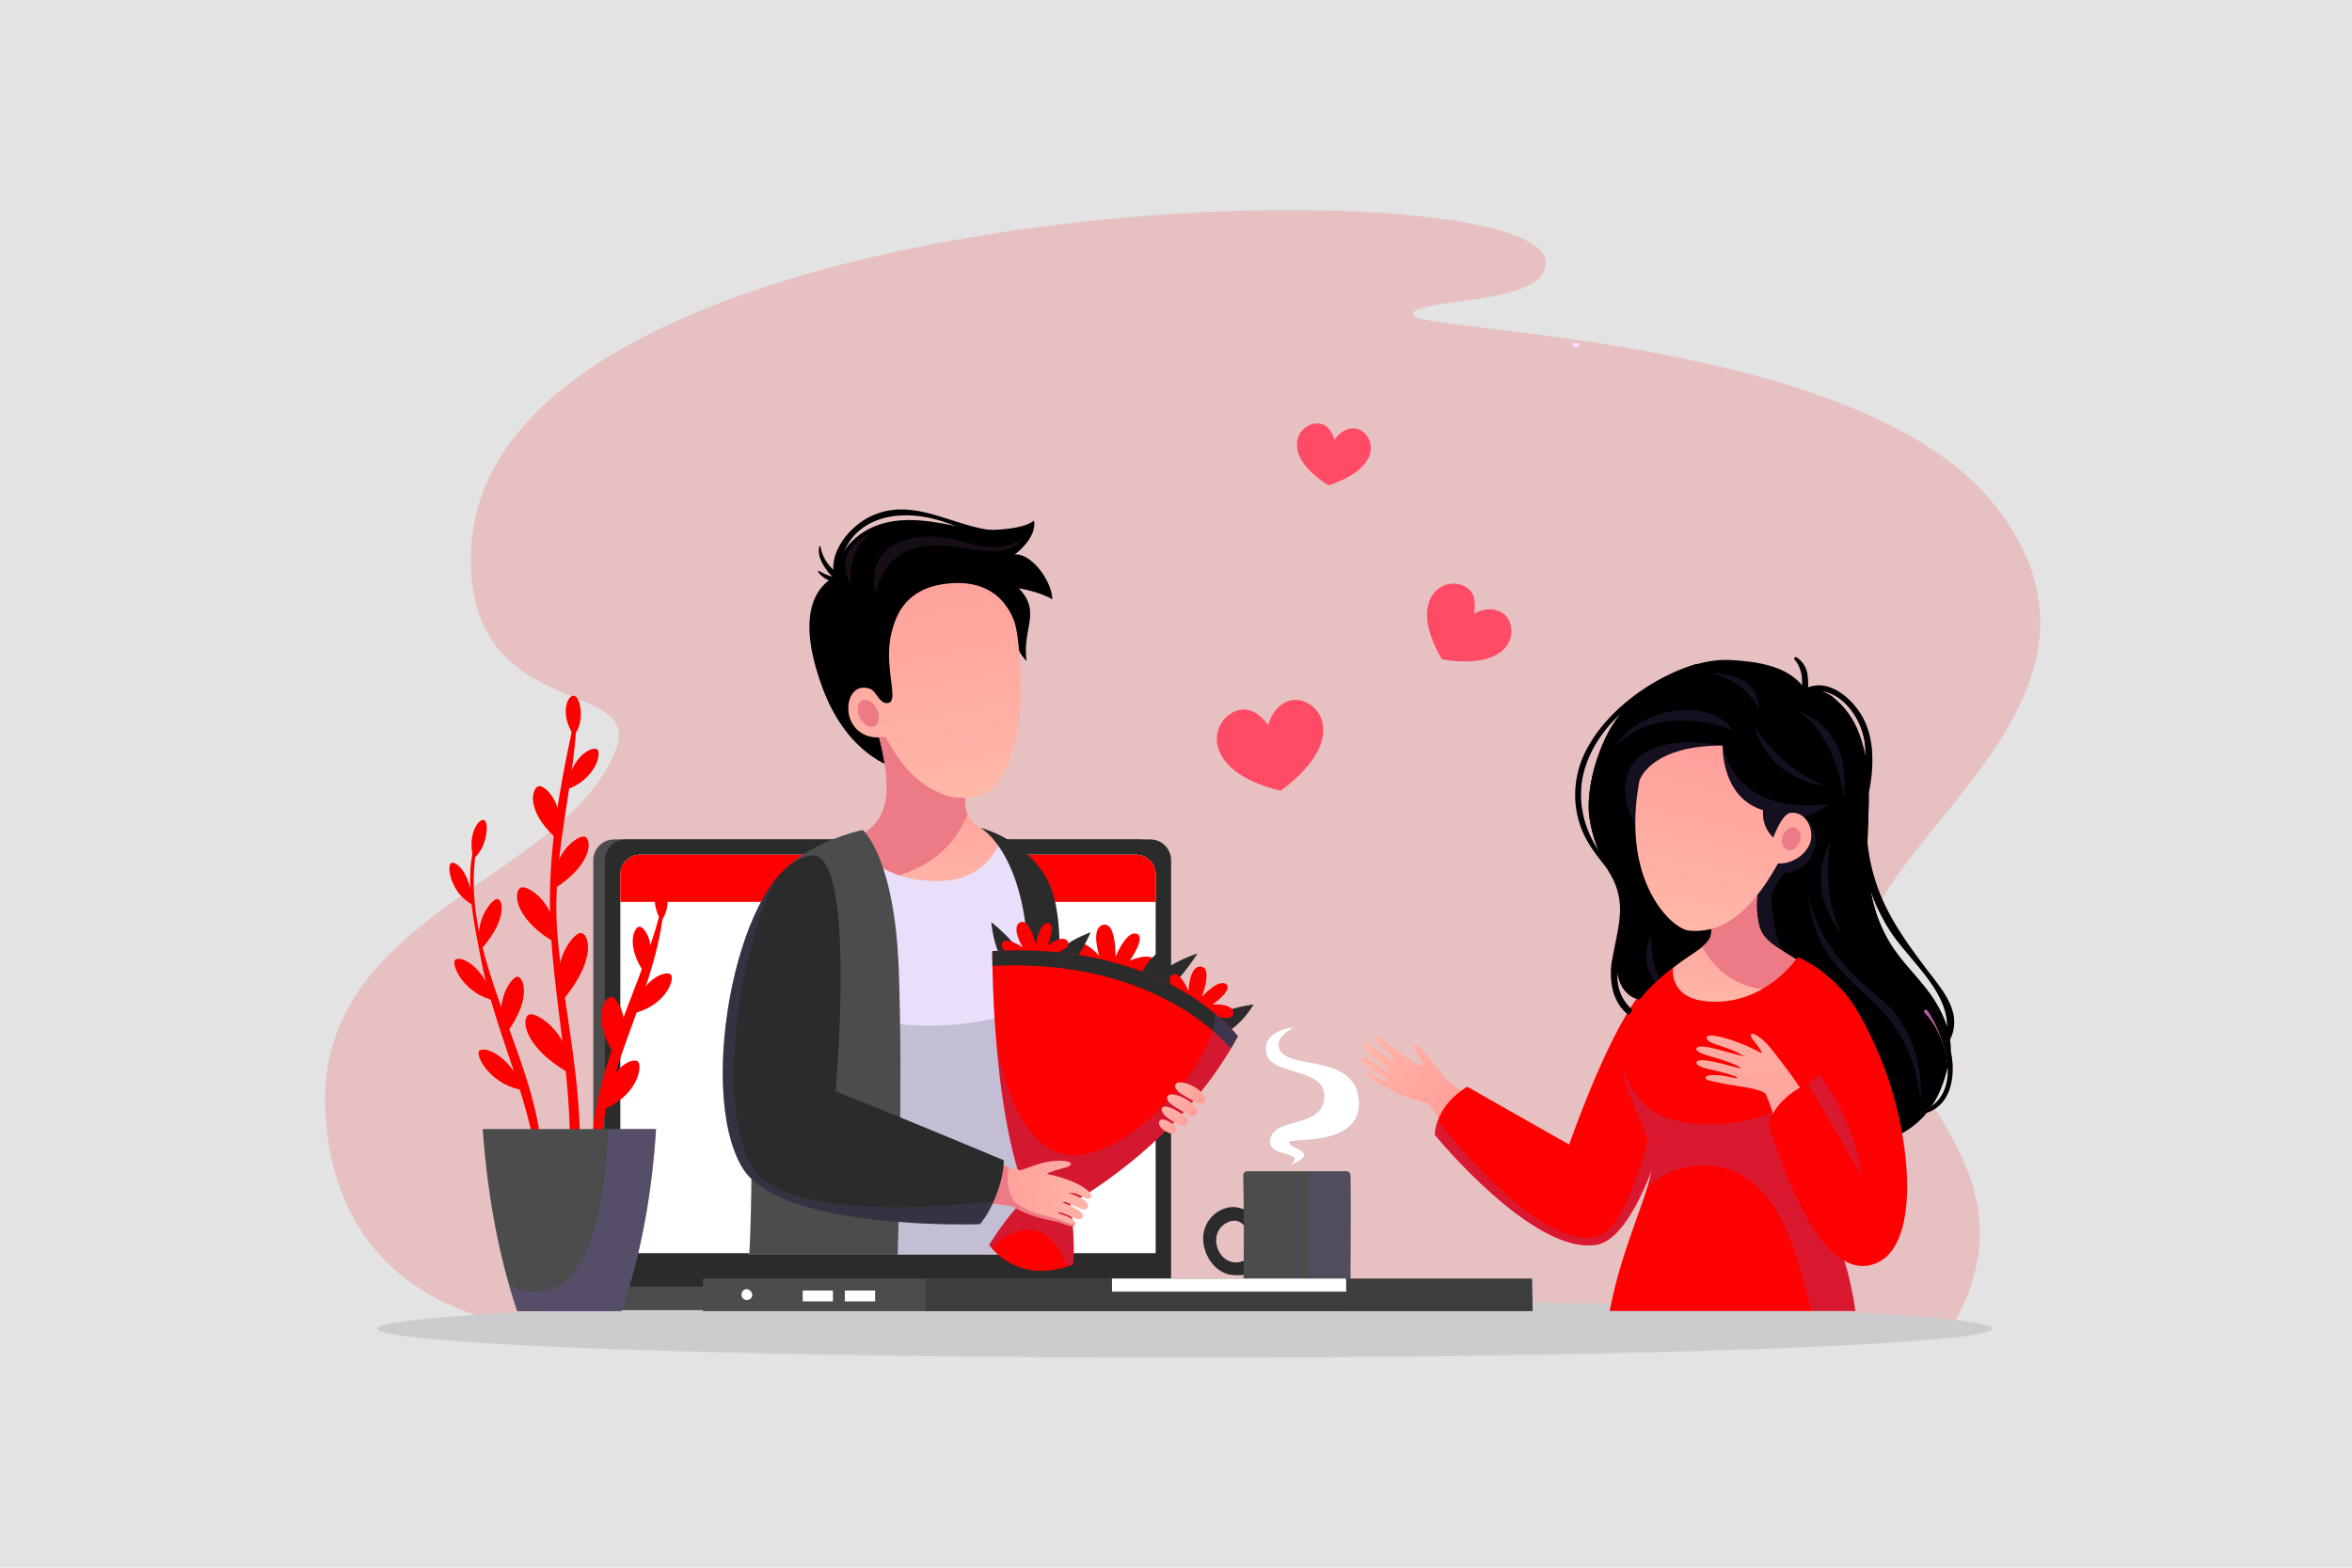 <?xml version="1.0" encoding="UTF-8"?>
<svg xmlns="http://www.w3.org/2000/svg" xmlns:xlink="http://www.w3.org/1999/xlink" viewBox="0 0 759 506">
  <defs>
    <style>.cls-1{isolation:isolate;}.cls-2{fill:#e3e3e3;}.cls-10,.cls-3{fill:red;}.cls-3{opacity:0.15;}.cls-4{fill:#ccccce;}.cls-5{fill:#fff;}.cls-6{fill:#2b2b2b;}.cls-7{fill:#4c4c4c;}.cls-17,.cls-27,.cls-8{fill:#6c51a0;}.cls-11,.cls-20,.cls-8{opacity:0.2;}.cls-11,.cls-17,.cls-20,.cls-21,.cls-27,.cls-30,.cls-8{mix-blend-mode:multiply;}.cls-9{fill:#3d3d3d;}.cls-12{fill:#eadffa;}.cls-13{fill:#c4bed4;}.cls-14{fill:url(#Áåçûìÿííûé_ãðàäèåíò_50);}.cls-15{fill:#ec7b86;}.cls-16{fill:url(#Áåçûìÿííûé_ãðàäèåíò_50-2);}.cls-17,.cls-21,.cls-30{opacity:0.3;}.cls-18{fill:url(#Áåçûìÿííûé_ãðàäèåíò_50-3);}.cls-19{fill:url(#Áåçûìÿííûé_ãðàäèåíò_50-4);}.cls-20{fill:#70416f;}.cls-21{fill:#50457d;}.cls-22{fill:url(#Áåçûìÿííûé_ãðàäèåíò_50-5);}.cls-23{fill:url(#Áåçûìÿííûé_ãðàäèåíò_50-6);}.cls-24{fill:url(#Áåçûìÿííûé_ãðàäèåíò_50-7);}.cls-25{fill:url(#Áåçûìÿííûé_ãðàäèåíò_50-8);}.cls-26{fill:#7279c3;}.cls-27{opacity:0.35;}.cls-28{fill:url(#Áåçûìÿííûé_ãðàäèåíò_50-9);}.cls-29{fill:url(#Áåçûìÿííûé_ãðàäèåíò_50-10);}.cls-30{fill:#84529e;}.cls-31{fill:#b55ba6;}.cls-32{fill:url(#Áåçûìÿííûé_ãðàäèåíò_50-11);}.cls-33{fill:url(#Áåçûìÿííûé_ãðàäèåíò_50-12);}.cls-34{fill:url(#Áåçûìÿííûé_ãðàäèåíò_50-13);}.cls-35{fill:#ff4b65;}.cls-36{fill:#ffdcff;}</style>
    <linearGradient id="Áåçûìÿííûé_ãðàäèåíò_50" x1="-8052.458" y1="1057.204" x2="-8058.525" y2="1004.118" gradientTransform="matrix(-0.985, 0.174, 0.174, 0.985, -7812.704, 652.607)" gradientUnits="userSpaceOnUse">
      <stop offset="0" stop-color="#ffb8a8"></stop>
      <stop offset="1" stop-color="#ff9696"></stop>
    </linearGradient>
    <linearGradient id="Áåçûìÿííûé_ãðàäèåíò_50-2" x1="-7880.817" y1="1658.581" x2="-7897.011" y2="1552.042" gradientTransform="matrix(-0.947, 0.323, 0.323, 0.947, -7685.548, 1234.244)" xlink:href="#Áåçûìÿííûé_ãðàäèåíò_50"></linearGradient>
    <linearGradient id="Áåçûìÿííûé_ãðàäèåíò_50-3" x1="-4680.34" y1="-4052.668" x2="-4680.34" y2="-4006.293" gradientTransform="matrix(-0.127, -0.992, -0.992, 0.127, -4258.376, -3746.922)" xlink:href="#Áåçûìÿííûé_ãðàäèåíò_50"></linearGradient>
    <linearGradient id="Áåçûìÿííûé_ãðàäèåíò_50-4" x1="-4676.139" y1="-4058.674" x2="-4676.139" y2="-4007.861" gradientTransform="matrix(-0.127, -0.992, -0.992, 0.127, -4258.376, -3746.922)" xlink:href="#Áåçûìÿííûé_ãðàäèåíò_50"></linearGradient>
    <linearGradient id="Áåçûìÿííûé_ãðàäèåíò_50-5" x1="217.322" y1="-1027.612" x2="232.001" y2="-1022.976" gradientTransform="matrix(0.948, 0.319, -0.319, 0.948, -155.022, 1253.193)" xlink:href="#Áåçûìÿííûé_ãðàäèåíò_50"></linearGradient>
    <linearGradient id="Áåçûìÿííûé_ãðàäèåíò_50-6" x1="254.391" y1="-869.042" x2="269.01" y2="-864.425" gradientTransform="translate(-117.579 1117.179) rotate(16.559)" xlink:href="#Áåçûìÿííûé_ãðàäèåíò_50"></linearGradient>
    <linearGradient id="Áåçûìÿííûé_ãðàäèåíò_50-7" x1="1158.443" y1="-837.546" x2="1173.057" y2="-832.931" gradientTransform="matrix(0.788, 0.205, -0.29, 0.839, -782.767, 825.493)" xlink:href="#Áåçûìÿííûé_ãðàäèåíò_50"></linearGradient>
    <linearGradient id="Áåçûìÿííûé_ãðàäèåíò_50-8" x1="255.665" y1="-873.379" x2="270.356" y2="-868.74" gradientTransform="translate(-117.579 1117.179) rotate(16.559)" xlink:href="#Áåçûìÿííûé_ãðàäèåíò_50"></linearGradient>
    <linearGradient id="Áåçûìÿííûé_ãðàäèåíò_50-9" x1="294.924" y1="-839.966" x2="339.83" y2="-822.051" gradientTransform="translate(-75.375 1061.04) rotate(15.997)" xlink:href="#Áåçûìÿííûé_ãðàäèåíò_50"></linearGradient>
    <linearGradient id="Áåçûìÿííûé_ãðàäèåíò_50-10" x1="294.774" y1="-839.59" x2="339.68" y2="-821.675" gradientTransform="translate(-75.375 1061.04) rotate(15.997)" xlink:href="#Áåçûìÿííûé_ãðàäèåíò_50"></linearGradient>
    <linearGradient id="Áåçûìÿííûé_ãðàäèåíò_50-11" x1="564.435" y1="148.5" x2="564.435" y2="101.792" gradientTransform="translate(2.354 155.944) rotate(2.327)" xlink:href="#Áåçûìÿííûé_ãðàäèåíò_50"></linearGradient>
    <linearGradient id="Áåçûìÿííûé_ãðàäèåíò_50-12" x1="482.226" y1="-646.129" x2="482.226" y2="-726.665" gradientTransform="matrix(0.977, 0.214, -0.214, 0.977, -61.687, 829.911)" xlink:href="#Áåçûìÿííûé_ãðàäèåíò_50"></linearGradient>
    <linearGradient id="Áåçûìÿííûé_ãðàäèåíò_50-13" x1="567.619" y1="269.347" x2="567.619" y2="370.364" gradientTransform="translate(2.323 25.496) rotate(0.39)" xlink:href="#Áåçûìÿííûé_ãðàäèåíò_50"></linearGradient>
  </defs>
  <g class="cls-1">
    <g id="Layer_1" data-name="Layer 1">
      <rect class="cls-2" width="759" height="506.88"></rect>
      <path class="cls-3" d="M170.728,427.925s-61.566-2.9-65.691-67.992,77.02-75.322,93.744-118.107c9.157-23.427-49.092-8.182-46.754-64.287C156.941,59.6,495.356,51.991,498.752,84.164c1.591,15.063-42.825,11.556-42.825,17.4s144.859,6.246,188.184,61.949c49.091,63.118-44.177,108.479-42.8,145.987s59.166,65.836,28.785,118.425Z"></path>
      <ellipse class="cls-4" cx="382.289" cy="428.841" rx="260.597" ry="9.351"></ellipse>
      <path class="cls-5" d="M416.5,375.975c5.267-4.58-7.431-2.23-6.642-8.015,1.031-7.558,16.833-3.55,17.52-13.627s-17.634-6.87-18.779-14.657c-1.1-7.48,8.931-8.015,8.931-8.015s-6.987,3.137-4.351,7.557c3.55,5.954,24.39,1.031,25.306,16.146s-22.29,11.671-22.443,13.283C415.812,371.051,426.69,371.624,416.5,375.975Z"></path>
      <path class="cls-6" d="M404.124,396.037c3.233-3.909-3.835-6.751-6.75-6.435a10.162,10.162,0,0,0-9.039,8.955c-.55,5.334,2.793,11.433,8.185,12.771a14.064,14.064,0,0,0,9.978-1.67c2.527-1.387.865-5.207-2.606-3.892-1.6.607-2.973,1.7-5.074,1.7-4.044-.009-6.747-4.147-6.305-8.014a6.31,6.31,0,0,1,5.324-5.414,3.866,3.866,0,0,1,2.726.707c.919.645,2.435,2.656,3.561,1.295Z"></path>
      <path class="cls-7" d="M432.942,423.194H404.048a2.9,2.9,0,0,1-2.885-2.911c.275-14.126.3-27.81.031-40.946a1.3,1.3,0,0,1,1.317-1.3h31.973A1.3,1.3,0,0,1,435.8,379.3c.2,12.021-.05,26.142.019,41.017A2.891,2.891,0,0,1,432.942,423.194Z"></path>
      <path class="cls-8" d="M435.8,379.3a1.3,1.3,0,0,0-1.318-1.262h-13.13a1.3,1.3,0,0,1,1.318,1.262c.2,12.021-.051,26.142.019,41.017a2.891,2.891,0,0,1-2.879,2.879h13.13a2.891,2.891,0,0,0,2.879-2.879C435.752,405.44,436,391.319,435.8,379.3Z"></path>
      <path class="cls-7" d="M191.465,422.878h182.72V277.658a6.719,6.719,0,0,0-6.718-6.719H198.184a6.719,6.719,0,0,0-6.719,6.719Z"></path>
      <path class="cls-6" d="M195.2,415.27h182.72V277.658a6.719,6.719,0,0,0-6.718-6.719H201.914a6.719,6.719,0,0,0-6.719,6.719Z"></path>
      <polygon class="cls-7" points="226.852 423.194 426.341 423.194 426.536 412.682 226.852 412.682 226.852 423.194"></polygon>
      <polygon class="cls-9" points="298.838 423.194 494.598 423.194 494.423 412.682 298.663 412.682 298.838 423.194"></polygon>
      <rect class="cls-5" x="259.053" y="416.541" width="9.746" height="3.504"></rect>
      <rect class="cls-5" x="272.651" y="416.541" width="9.745" height="3.504"></rect>
      <path class="cls-5" d="M242.735,418.293a1.755,1.755,0,1,1-1.7-2.19A1.992,1.992,0,0,1,242.735,418.293Z"></path>
      <polygon class="cls-5" points="358.882 416.91 434.447 416.91 434.379 412.682 358.814 412.682 358.882 416.91"></polygon>
      <path class="cls-5" d="M200.178,404.476H372.933V282.143a6.309,6.309,0,0,0-6.353-6.266H206.53a6.309,6.309,0,0,0-6.352,6.266Z"></path>
      <path class="cls-10" d="M200.178,291.082H372.933v-8.939a6.309,6.309,0,0,0-6.353-6.266H206.53a6.309,6.309,0,0,0-6.352,6.266Z"></path>
      <path d="M270.526,187.827c.144-19.126,16.5-24.909,33.291-19.634,7.9,2.483,15.816,6.632,24.308,4.32,1.046-.284.6-1.791-.441-1.6-15.987,2.932-30.569-11.842-46.6-4.3-7.366,3.465-14.82,12.769-11.285,21.315a.373.373,0,0,0,.73-.1Z"></path>
      <path d="M264.4,176.394c-.63,2.51.637,5.209,2.1,7.192a12.774,12.774,0,0,0,3.528,3.64.834.834,0,0,0,1.006-1.3c-.86-.984-1.962-1.775-2.836-2.768a12.524,12.524,0,0,1-3.427-6.76c-.026-.2-.33-.173-.374,0Z"></path>
      <path d="M328.736,189.871s6.743,1.028,10.874,3.586c-.24-6.43-7.2-15.126-12.163-14.462,0,0,7.377-5.39,6.207-11-2.454,2.4-11.616,3.486-18.171,2.905-7.723-.684-20.129-5.235-31.191-1.759-8.362,2.629-14.222,9.236-14.178,16.392l.051.078c-10.348,5.272-11.509,18.249-4.661,36.587,8.13,21.772,22.952,25.5,22.952,25.5l12.61-34.223s24.018-13.519,23.834-17.124c1.013,6.058,1.865,12.176,6.366,17.035C329.753,202.943,336.212,197.531,328.736,189.871Z"></path>
      <path class="cls-11" d="M328.736,189.871s6.333.98,10.483,3.376c-5.777-11.039-27.609-16.682-44.063-5.819-4.964,3.277-4.992,6.743-5.282,8.928-1.907.178-3.305,1.022-4.943,2.894-2.236,2.556-6.31,11.342-16.015,9.665-4.641-.8-6.72-3.523-7.64-6.143.069,5.51,1.457,12,4.228,19.421,8.13,21.772,22.952,25.5,22.952,25.5l6.332-17.185-2.858-31.015,16.5,9.649s16.485-12.594,16.475-12.8c1.013,6.058,1.865,12.176,6.366,17.035C329.753,202.943,336.212,197.531,328.736,189.871Z"></path>
      <path class="cls-12" d="M339.943,404.691H241.794c4.186-39.593-8.672-103.519,13.37-123.648,11.179-10.208,43.207-15.63,51.274-15.751,9.083-.136,16.9,6.737,22.885,10.958,7.306,5.152,13.491,15.484,12.146,33.548C340.281,325.761,335.37,363.951,339.943,404.691Z"></path>
      <path class="cls-13" d="M340.5,320.992c-10.571,6.218-24.749,10.053-40.387,10.053-26.214,0-48.408-10.71-56.149-25.524-5.14,28.42.9,70.515-2.165,99.464h98.149C336.227,371.884,338.773,340.173,340.5,320.992Z"></path>
      <path class="cls-14" d="M283.174,236.152s3.517,11.467,2.876,20.129c-.639,8.627-5.991,12.43-10.106,14.319,0,0,4.994,13.8,26.72,13.8,16.934,0,20.611-14.232,20.611-14.232-3.965-1.384-10.629-3.6-11.631-9.266-1.12-6.329,2.911-8.3,2.911-8.3l-19.24-19Z"></path>
      <path class="cls-15" d="M290.127,282.494c15.09-4.529,20.472-15.359,22.076-19.834a7.638,7.638,0,0,1-.559-1.76c-.973-5.5,1.936-7.7,2.718-8.19l.05-.254-4.931-4.87L289.1,234.905l-5.926,1.247s3.518,11.467,2.876,20.129c-.639,8.627-5.991,12.43-10.105,14.318C275.945,270.6,278.923,278.717,290.127,282.494Z"></path>
      <path class="cls-16" d="M281,222.406c1.962,1.1,3.067,5.194,5.81,4.436,3.383-.936-1.947-12.314,1.044-23.221,1.188-4.332,3.9-13.269,16.685-15.1,10.443-1.5,18.714,1.932,22.621,11.616,1.332,3.3,2.291,13.054,2.249,25.63-.044,12.957-5.293,27.35-11.087,30.032a17.987,17.987,0,0,1-12.518,1.089c-6.605-2.121-13.6-6.783-20.1-19.132-7.078,1.405-11.28-3.182-11.862-7.791C273.235,225.205,275.815,220.468,281,222.406Z"></path>
      <path class="cls-15" d="M282.977,228.93c1.1,2.288.753,4.739-.776,5.474s-3.659-.525-4.759-2.814-.753-4.739.776-5.474S281.877,226.641,282.977,228.93Z"></path>
      <path class="cls-7" d="M278.382,267.863s10.28,8.547,11.655,44.97-.343,92.152-.343,92.152h-47.9s1.15-19.305.552-48.06-.98-58.368,9.749-74.444C258.972,272.176,278.382,267.863,278.382,267.863Z"></path>
      <path class="cls-6" d="M316.358,267.171s17.354,9.239,15.353,53.331-1.068,85.627-1.068,85.627l9.3-1.438s-.791-20.608.338-54.795,4.9-57.243-4.508-69.452A37.043,37.043,0,0,0,316.358,267.171Z"></path>
      <path d="M263.991,184.573a8.064,8.064,0,0,0,6.643,3.323.788.788,0,0,0,0-1.575c-2.435.015-4.257-.92-6.37-2.021-.159-.083-.4.1-.273.273Z"></path>
      <path class="cls-10" d="M352.127,310.989s-7.1-2.973-5.129-5.91,7.723,3.418,7.723,3.418-2.941-9.054,1.3-10,3.964,10.365,3.964,10.365,3.375-8.453,6.728-7.505-2.115,8.7-2.115,8.7,7.255-3.217,8.22.441-7.155,4.038-7.155,4.038Z"></path>
      <path class="cls-6" d="M367.856,315.523s1.128-5.46,9.731-11.094a47.58,47.58,0,0,1-5.928,15.656Z"></path>
      <path class="cls-6" d="M370.93,317.377s3.605-5.492,15.507-9.639a66.543,66.543,0,0,1-13.3,15.2Z"></path>
      <path class="cls-6" d="M325.92,313.257s-4.832-3.957-6.023-15.591a53.2,53.2,0,0,1,12.482,14.08Z"></path>
      <path class="cls-6" d="M338.712,310.424s2.571-5.589,13.231-9.473A52.275,52.275,0,0,1,341.674,316.3Z"></path>
      <path class="cls-6" d="M392.912,334.366s5.875-.89,11.655-10.146a46.21,46.21,0,0,0-16.745,5.568Z"></path>
      <path class="cls-10" d="M328.479,308.254s-6.12-.99-5.116-3.669,6.69,1.221,6.69,1.221-3.981-6.553-.828-8.1,5.026,7.388,5.026,7.388,1.084-7.277,3.889-7.168-.05,7.233-.05,7.233,5.1-3.9,6.529-1.211-6.559,4.388-6.559,4.388Z"></path>
      <path class="cls-10" d="M380.645,321.162s-5.011-4.639-2.5-6.47,5.395,5.2,5.395,5.2.26-8.408,4.069-7.9.2,9.807.2,9.807,5.326-5.976,7.828-4.164-4.353,6.568-4.353,6.568,6.986-.448,6.7,2.881-8.616,0-8.616,0Z"></path>
      <path class="cls-10" d="M320.218,306.985s-.268,52.028,11.238,79.078a93.3,93.3,0,0,0-12.234,15.747s8.762,13.337,26.957,6.37c0,0,1.1-4.637-.754-19.658,0,0,34.908-18.633,54.027-54.037C399.452,334.485,376.624,303.653,320.218,306.985Z"></path>
      <path class="cls-6" d="M397.155,338.423c.774-1.3,1.566-2.585,2.3-3.938,0,0-22.828-30.832-79.234-27.5,0,0-.008,1.751.047,4.754C370.126,309.369,393.178,333.7,397.155,338.423Z"></path>
      <path class="cls-17" d="M345.425,388.522s34.908-18.633,54.027-54.037a49.224,49.224,0,0,0-7.382-7.34c.975,14.783-29.467,49.383-48.579,45.412-14.981-3.113-20.383-26.844-22.079-37.568,1.327,16.65,4.126,37.161,10.044,51.074a93.3,93.3,0,0,0-12.234,15.747,12.808,12.808,0,0,0,.931,1.187s4.957-6.29,12.162-6.006c6.429.253,9.977,6.586,12.156,11.747.568-.184,1.12-.332,1.708-.558C346.179,408.18,347.279,403.543,345.425,388.522Z"></path>
      <path class="cls-18" d="M332.572,378.17c13.218,1.266,20.474,6.5,19.5,8.129-1.258,2.1-3.115-1.617-7.308-1.258,4.59,1.436,7.229,3.369,6.11,4.793-.659.839-1.361.744-3.774-.42-2.5-1.206-3.746-1.749-4.014-1.357-.131.287.855.291,3.013,1.454,2.029,1.093,4.091,2.236,3.093,3.65-.654.926-2.406.049-4.49-.9-2.185-1-3.208-1.111-3.31-.869s1.737.62,3.312,1.381c1.857.9,2.831,2,2.093,2.75-.857.868-3.471-.813-6.674-1.445,0,0-7.66-1.285-12.637-4.373-7.6-2.8-33.082.755-32.833-9.57.143-5.913,5.642-9.047,11.009-9.271C314.85,370.478,319.934,376.96,332.572,378.17Z"></path>
      <path class="cls-19" d="M327.824,378.084c1.027.119,5.263-1.945,9.1-2.851s8.165-.734,8.621.264c.751,1.642-7.107,1.867-8.417,4.111S327.824,378.084,327.824,378.084Z"></path>
      <path class="cls-15" d="M325.476,376.742c-1.244-.361-2.406-.761-3.516-1.182-1.979,3.1-5.77,9.046-8,12.623,5.479.319,10.716.488,13.517,1.518,4.977,3.088,12.637,4.373,12.637,4.373,3.2.632,5.817,2.313,6.674,1.445.08-.081.066-.18.106-.269-.74.191-2.521-.646-5.2-1.642-3.055-1.138-7.847-1.5-12.88-4.613s-3.354-12.221-3.354-12.221Z"></path>
      <path class="cls-6" d="M261.749,276.14c-22.983,2.938-37.523,75.353-22.187,100.754,12.4,20.539,76.681,18.212,76.681,18.212,4.177-4.95,7.751-14.453,7.668-20.608,0,0-33.213-13.962-54.258-22.263C269.653,352.235,276.608,274.241,261.749,276.14Z"></path>
      <path class="cls-20" d="M282.7,191.9s1.118-11.183,11.342-14.537,18.532.8,26.679.639c7.731-.152,9.425-4.473,9.425-4.473s-2.715,2.875-9.106,3.035c-8.966.224-17.093-6.23-29.873-1.917S282.7,191.9,282.7,191.9Z"></path>
      <path class="cls-20" d="M274.867,189.345a17.246,17.246,0,0,1,6.55-17.413S267.518,176.725,274.867,189.345Z"></path>
      <path class="cls-21" d="M242.6,376.415c-11.345-18.79-4.574-69.991,8.1-93.079-16.061,19.426-23.82,72.552-11.137,93.558,12.4,20.539,76.681,18.212,76.681,18.212a31.441,31.441,0,0,0,4.326-7.175C315,388.087,254.409,395.977,242.6,376.415Z"></path>
      <path class="cls-22" d="M388.553,355.669c-1.161,1.44-2.837.009-5.061-1.223-2.386-1.322-4.728-2.84-4.242-4.279.51-1.509,3.762-.749,6.338.757C387.761,352.194,389.657,354.3,388.553,355.669Z"></path>
      <path class="cls-23" d="M383.182,362.791c-1.091,1.275-2.55.392-4.512-.73-2.122-1.213-4.186-3.031-3.717-4.315.489-1.342,3.345-.161,5.6,1.253C382.461,360.19,384.2,361.6,383.182,362.791Z"></path>
      <path class="cls-24" d="M379.533,365.124c-1.037,1.3-2.185.684-3.507-.07-1.354-.771-2.4-2.11-1.889-3.166.55-1.134,2.364-.376,3.824.562C378.671,362.906,380.411,364.018,379.533,365.124Z"></path>
      <path class="cls-25" d="M386.146,359.66c-1.245,1.572-2.7.008-4.876-1.159-2.538-1.359-5.114-3.034-4.595-4.533s3.9-.559,6.589,1.118C385.529,356.5,387.239,358.279,386.146,359.66Z"></path>
      <path class="cls-10" d="M153.213,272.694c-3.5,11.117-.061,26.178,2.1,37.37,3.912,20.236,12.975,38.85,16.947,58.9.251,1.269,2.443,1,2.288-.31-3.748-31.7-26.825-62.183-20.619-95.759a.373.373,0,0,0-.718-.2Z"></path>
      <path class="cls-10" d="M152.808,277.072c4.215-3.031,5.264-11.758,3.37-12.371S150.68,269.817,152.808,277.072Z"></path>
      <path class="cls-10" d="M145.4,278.713c-1.162,1.447.236,9.763,7.149,13.317C151.845,280.631,146.377,277.5,145.4,278.713Z"></path>
      <path class="cls-10" d="M160.357,290.156c-2.159.356-7.869,8.255-5.08,16.213C164.107,296.417,162.167,289.858,160.357,290.156Z"></path>
      <path class="cls-10" d="M146.761,309.978c-1,1.977,3.264,10.972,12.891,12.968C155.308,310.262,147.6,308.32,146.761,309.978Z"></path>
      <path class="cls-10" d="M166.84,315.272c-2.41.46-7.827,9.507-3.55,18.383C171.979,322.214,168.862,314.887,166.84,315.272Z"></path>
      <path class="cls-10" d="M154.523,339.413c-.855,2.161,4.489,11.246,14.794,12.525C163.527,338.985,155.24,337.6,154.523,339.413Z"></path>
      <path class="cls-26" d="M151.774,291.8a.83.83,0,0,0,.658.167Z"></path>
      <path class="cls-26" d="M151.774,291.8c-.21-.129-.126-.058,0,0Z"></path>
      <path class="cls-10" d="M213.289,293.546c-6.99,28.472-27.065,59.208-21.194,89.268.239,1.226,2.368.966,2.209-.3-4.031-32.045,16.647-58.009,19.859-88.851.052-.5-.756-.6-.874-.118Z"></path>
      <path class="cls-10" d="M213.317,297.242c3.388-3.836,2.332-12.562.34-12.764S209.516,290.614,213.317,297.242Z"></path>
      <path class="cls-10" d="M216.505,314.61c1.378,1.767-2.058,10.234-12.4,12.532C207.11,315.283,215.35,313.127,216.505,314.61Z"></path>
      <path class="cls-10" d="M205.81,342.6c1.818,1.746-.545,11.591-11.569,15.656C195.562,344.736,204.286,341.139,205.81,342.6Z"></path>
      <path class="cls-10" d="M206.5,299.1c2.026.316,5.963,7.687,1.62,15.179C201.567,305.011,204.8,298.838,206.5,299.1Z"></path>
      <path class="cls-10" d="M197.247,321.763c2.564.305,7.2,9.326,1.3,18.863C190.673,329.349,195.1,321.507,197.247,321.763Z"></path>
      <path class="cls-10" d="M184.906,234.339c-4.554,21.046-8.278,41.977-7.291,63.7,1.09,23.993,6.386,47.386,6.287,71.547a1.6,1.6,0,0,0,3.2,0c.165-23.279-5.4-45.332-7.249-68.381-1.841-22.978,4.683-44.251,6.131-66.72a.553.553,0,0,0-1.081-.147Z"></path>
      <path class="cls-10" d="M185.159,237.33c3.713-3.911,2.268-12.611.014-12.768S180.675,230.79,185.159,237.33Z"></path>
      <path class="cls-10" d="M192.776,241.924c1.439,1.5-.815,9.742-10.007,12.965C184.282,243.534,191.569,240.664,192.776,241.924Z"></path>
      <path class="cls-10" d="M174.065,253.742c2.611.025,9.084,7.589,5.182,16.623C169.1,261.107,171.875,253.72,174.065,253.742Z"></path>
      <path class="cls-10" d="M168.313,286.409c2.934-.5,12.317,6.678,10.483,17.628C164.815,295.7,165.853,286.832,168.313,286.409Z"></path>
      <path class="cls-10" d="M171.008,327.386c3.186-.417,13.865,7.479,12.466,18.9C167.692,337,168.335,327.735,171.008,327.386Z"></path>
      <path class="cls-10" d="M188.5,270.006c-2.73-.285-11.2,6.76-9.189,16.567C192.007,278.216,190.79,270.246,188.5,270.006Z"></path>
      <path class="cls-10" d="M187.118,301.16c-3.039.734-10.194,11.527-5.192,21.279C193.278,308.629,189.667,300.544,187.118,301.16Z"></path>
      <path class="cls-7" d="M200.565,423.194H166.916q-8.781-25.882-11.147-58.77h55.944C210.4,385.02,206.936,404.716,200.565,423.194Z"></path>
      <path class="cls-27" d="M196.2,364.424c-2,61.6-25.739,53.684-31.908,50.293.827,2.878,1.688,5.718,2.625,8.477h33.648c6.371-18.478,9.834-38.174,11.148-58.77Z"></path>
      <path class="cls-28" d="M466.55,348.059c-2.152-2.258-8.538-11.294-9.864-10.948-2.251.586,4.136,6.472,2.017,6.788-1.075.161-6.233-3.4-9.473-6.048-2.842-2.326-4.949-4.083-5.67-3.408-.633.592,1.455,2.527,3.463,4.509,1.7,1.684,3.382,2.876,3.112,3.224-.484.626-2.244-.93-4.348-2.245-2.539-1.586-4.961-3.729-5.461-3.026-.726,1.023,1.487,3.326,3.9,5.146,2,1.507,4.071,2.89,4.057,3.461s-1.839-.484-3.7-1.719c-2.2-1.455-4.424-3.376-5.077-2.531s1.612,3.029,4.066,4.7c2.066,1.4,4.3,1.84,3.994,2.794s-6.15-3.327-6.6-2.287,4.766,4.088,9.448,6.233c6.063,2.777,8.9,2.512,10.791,4.138Z"></path>
      <path class="cls-29" d="M461.206,356.838c2.875,2.872,4.252,6.991,7.584,9.595s7.54-11.132,7.54-11.132-7.555-4.493-9.78-7.242Z"></path>
      <path class="cls-10" d="M537.578,364.1s-9.459,35.314-22.167,37.639c-20.419,3.737-52.386-35.448-52.386-35.448s-.183-9.013,10.438-15.531l32.925,18.678s11.7-34.041,22.687-48.373Z"></path>
      <path class="cls-30" d="M535.3,352.553c-2,10.185-9.336,43.589-19.882,46.489-17.224,4.737-45.951-30.32-51.453-37.284a14.1,14.1,0,0,0-.937,4.532s31.967,39.185,52.386,35.448c12.708-2.325,22.167-37.64,22.167-37.64Z"></path>
      <path class="cls-31" d="M547.337,214.343c-13.82,4.17-28.346,14.461-35.217,27.365a31.962,31.962,0,0,0-3.668,18.352c1.719,13.81,11.895,18.814,16.924,30.906a.545.545,0,0,0,1.05-.289c-.953-6.449-5.4-9.1-9.069-13.953-7.459-9.87-9.525-21.895-4.258-33.107,7.027-14.956,20.935-21.322,34.413-28.86a.228.228,0,0,0-.175-.414Z"></path>
      <path class="cls-31" d="M520.714,284.013c4.43,9.92.453,17.372-.657,27.032-.943,8.209,1.512,15.649,9.393,18.691.79.3,1.234-.909.559-1.326-19.2-11.879,2.683-30-8.61-44.8a.4.4,0,0,0-.685.4Z"></path>
      <path d="M531.983,323.486c-1.679-1.032-3.513-.716-5.248-1.71a9.616,9.616,0,0,1-4.156-5.326c-2.361-6.71,1.044-12.772,1.712-19.3.6-5.842-1.644-10.022-4.475-14.781A49.312,49.312,0,0,1,512.9,263.7c-1.282-9.931,3.359-24.588,9.376-32.492,7.764-10.2,23.337-18.914,36.257-18.161,8.738.509,19.459,1.874,24.449,10.18.452-2.184,6.523.339,8.143,1.518a26.734,26.734,0,0,1,8.823,12.153c3.641,9.57,3.249,20.115,2.841,30.217-.53,13.12-.039,25.019,6.787,36.721,3.541,6.07,8.907,11.029,13.056,16.67,3.776,5.134,7.969,13.555,6.553,20.866-2.375,12.26-7.7,27.7-34.882,29.553-21.856,1.489-44.968-7.445-55.91-27.843C535.232,337.186,533.308,329.881,531.983,323.486Z"></path>
      <path class="cls-8" d="M555.885,240.657s-25.862-5.611-30.707,9.344c-3.861,11.921,8.245,23.948,8.245,23.948Z"></path>
      <path class="cls-8" d="M556.091,240.2s2.014,23.172,34.085,19.31a19.653,19.653,0,0,1-8.9,4.365c-5.037.84-9.235,10.075-9.235,10.075S549.039,255.647,556.091,240.2Z"></path>
      <path class="cls-8" d="M533,301.528s-1.531,12.187,7.2,20.765C540.206,322.293,526.417,315.009,533,301.528Z"></path>
      <path d="M547.337,214.342c-13.845,4.179-28.407,14.51-35.267,27.449a31.107,31.107,0,0,0-2.769,22.393c1.7,6.883,5.648,11.488,9.486,16.392.335.6.7,1.19,1.029,1.793,5.107,9.336,2.651,15.759.227,28.676-.913,8.113,1.489,15.714,9.4,18.707.813.307,1.258-.926.572-1.357-6.653-4.178-8.273-9.159-8.079-14.49a14.245,14.245,0,0,0,.64,2.545,9.621,9.621,0,0,0,4.156,5.326,8.509,8.509,0,0,0,2.725.857l.1-.159c-4.03-3.022-6.38-6.045-6.548-11.753s6.212-14.105,4.869-21.66-12.257-16.791-12.929-31.231,5.373-23.508,5.373-23.508l-.511.62c-4.751,8.228-8.015,20.233-6.914,28.756a42.982,42.982,0,0,0,3,10.921c-6.229-9.444-7.671-20.567-2.786-31,7.011-14.966,20.923-21.327,34.4-28.865A.228.228,0,0,0,547.337,214.342Z"></path>
      <path class="cls-8" d="M581.948,263.707s6.53,4.089,2.855,12.089a9.9,9.9,0,0,1-9.058,5.909s-3.7,4.837-4.039,7.356,1.175,18.469,6.045,20.484l-12.426.84v-28.88Z"></path>
      <path class="cls-32" d="M569.123,279.83s-14.288,10.727-17.114,19c2.066,7.752-8.947,8.067-18.6,20.075,0,0,7.034,6.946,24.194,7.643s30.381-10.138,30.381-10.138c-8.105-8.791-18.463-10.17-20.326-17.693C566.126,292.514,567.01,285.939,569.123,279.83Z"></path>
      <path class="cls-15" d="M567.661,298.714c-1.535-6.2-.651-12.775,1.462-18.884,0,0-14.288,10.727-17.114,19,.781,2.931-.355,4.913-2.755,6.747,1.989,3.722,9.885,15.985,26.635,13.515a27.466,27.466,0,0,0,10.891-3.83C578.883,307.542,569.433,305.874,567.661,298.714Z"></path>
      <path class="cls-33" d="M577.4,262.433c-2.748,1.122-5.131,7.91-5.131,7.91a10.661,10.661,0,0,1-3.29-8.844c-13.6-4.03-13.089-20.842-13.089-20.842-23.43-.063-26.83,11.312-26.83,11.312-6.16,33,10.719,47.81,15.805,48.372,10.141,1.12,19.626-4.91,28.9-21.672,3.881.352,8.952-2.392,10.395-6.719C585.543,267.8,582.831,261.514,577.4,262.433Z"></path>
      <path class="cls-15" d="M580.785,271.668c-.688,2-2.476,3.2-3.994,2.678s-2.191-2.567-1.5-4.568,2.476-3.2,3.994-2.678S581.473,269.667,580.785,271.668Z"></path>
      <path class="cls-10" d="M519.451,423.14h79.268c-3.889-27.721-15.032-35.914-15.694-46.935-.741-12.342,14.82-37.417,14.073-53.025-3.7-6.05-10.911-11.636-16.98-14.277,0,0-10.352,15.893-29.191,14.317-12.686-1.061-11.023-10.933-11.023-10.933-11.1,8.456-17.271,17.641-17.289,26.379-.028,12.845,10.064,26.554,10.562,36.02C533.608,382.881,523.7,400.565,519.451,423.14Z"></path>
      <path class="cls-30" d="M592.245,344.279c0-.012.009-.024.014-.036q.181-.459.36-.919l.013-.033c-8.354,10.934-23.464,20.481-43.468,19.565-16.5-.756-22.311-8.6-25.956-18.817.54,2.448,1.179,4.79,1.836,7.033,3.012,8.763,7.794,17.171,8.133,23.613a27.006,27.006,0,0,1-1.592,8.6,26.522,26.522,0,0,1,17.57-7.076c26.026-.4,31.133,32.591,35.4,46.985h14.161c-4.033-30.948-15.185-35.951-15.692-46.989C582.62,367.39,587.338,358.855,592.245,344.279Z"></path>
      <path class="cls-31" d="M581.96,223.744c10.648-3.806,18.94,7.278,19.878,16.617.764,7.606-1.564,14.766-1.839,22.238a.655.655,0,0,0,1.28.173c3.077-10.18,5.074-23.7-1.269-32.977-4.055-5.93-11.449-11.366-18.429-6.952-.451.285-.169,1.1.379.9Z"></path>
      <path class="cls-31" d="M601.6,268.105c-1.636,11.38,2.106,22.233,8.054,31.878,6.265,10.158,22,21.8,18.085,35.391a.729.729,0,0,0,1.326.559c4.478-8.638-1.785-15.742-6.9-22.467C611,298.8,603.484,287.5,602.281,268.2c-.022-.363-.62-.5-.678-.092Z"></path>
      <path d="M579.142,212.935c2.586,2.89,2.963,7.838,1.663,11.383-.287.784.734,1.133,1.251.728,2.01-1.578,1.444-5.359,1.2-7.579a7.883,7.883,0,0,0-3.515-5.306c-.478-.337-.953.377-.6.774Z"></path>
      <path class="cls-31" d="M620.273,359.539c14.63-2.838,11.071-26.972,1.537-33.6-.584-.406-1.212.476-.742.962,7.66,7.909,12.509,26.781-.994,31.921a.375.375,0,0,0,.2.722Z"></path>
      <path d="M629.265,335.579c4.143-8.474-2.037-15.5-7.086-22.129-10.341-13.58-17.576-24.3-19.534-41.158.022-1.706.075-3.431.145-5.178.148-3.649.292-7.356.246-11.053,1.852-8.9,1.988-18.971-3.007-26.277-4.066-5.95-11.461-11.377-18.448-6.941-.451.286-.17,1.1.379.9q.493-.175.979-.308c11.977,2.088,16.725,13.781,16.976,23.312.251,9.571-7.3,31.734-3.275,46.594,3.164,11.667,17.04,22.713,25.051,32.529,2.654,3.152,6.122,11.3,6.754,17.469,0,.541-.006,1.072-.031,1.59.041-.165.078-.329.117-.494.337,6.145-1.875,11.876-8.457,14.381a.375.375,0,0,0,.2.722c9.029-1.752,11.152-11.691,9.179-20.57A19.155,19.155,0,0,0,629.265,335.579ZM591.126,224.744a15.79,15.79,0,0,0-3.4-1.661c7.751,1.018,13.336,9.723,14.1,17.281a31.637,31.637,0,0,1,.143,3.732,42.686,42.686,0,0,0-2.01-7.2A26.734,26.734,0,0,0,591.126,224.744Zm12.58,62.97a62.228,62.228,0,0,0,5.931,12.277c5.666,9.189,19.022,19.55,18.685,31.5a39.063,39.063,0,0,0-5.689-10.983c-4.148-5.641-9.515-10.6-13.056-16.67A48.459,48.459,0,0,1,603.706,287.714Z"></path>
      <path class="cls-8" d="M583.4,285.743s-.134,12.964,6.864,22.864c10.158,14.371,26.109,18.065,29.532,46.57,0,0,2.358-20.7-13.833-33.542C582.568,303.085,583.4,285.743,583.4,285.743Z"></path>
      <path class="cls-8" d="M590.847,271.262s-3.694,16.12,3.359,29.888C594.206,301.15,581.948,287.885,590.847,271.262Z"></path>
      <path class="cls-8" d="M566.129,234.277s8.427,14.229,23.024,19.351C589.153,253.628,571.13,252.457,566.129,234.277Z"></path>
      <path class="cls-8" d="M580.773,229.789s16.791,4.366,14.272,27.537C595.045,257.326,592.862,238.352,580.773,229.789Z"></path>
      <path class="cls-8" d="M559.449,235.834s-23.172-10.075-38.115,5.037c0,0,5.037-9.4,18.973-11.418S559.449,235.834,559.449,235.834Z"></path>
      <path class="cls-8" d="M551.483,217.317s11.425,1.254,16.088,11.859C567.571,229.176,569.063,217.037,551.483,217.317Z"></path>
      <path class="cls-34" d="M588.085,363.609c-3.939-8.247-8.543-15.007-16.677-25.281-2.183-2.758-5.308-5.033-6.179-4.587-1.264.646,2.62,3.858,3.372,6.269-8.844-4.812-17.628-6.756-17.823-5.3-.343,2.546,6.477,2.506,11.933,6.251-5.963-1.406-14.866-4.652-15.281-2.423-.223,1.3,4.432,2.378,7.567,3.327,3.312,1,6.74,2.532,6.718,2.851-.134.547-14.019-4.39-14.247-1.711-.116,1.371,4.531,2.178,6.612,2.687,3.1.758,6.594,1.8,6.572,2.193s-2.507-.374-4.61-.693c-2.726-.413-5.484-.167-5.642.544-.232,1.043,2.037,1.2,5.356,1.93,4.344.951,12.7,1.647,14.009,3.456a66.333,66.333,0,0,1,4.79,16.276Z"></path>
      <path class="cls-10" d="M596.237,321.656c5.092,6.509,10.152,18.187,12.6,25.046,8.02,22.517,10.933,56.274-4.17,61.336-14.31,4.8-26.262-20.5-33.992-45.346,0,0,1.878-8.052,12.833-12.985C583.5,349.707,586.465,309.167,596.237,321.656Z"></path>
      <path class="cls-30" d="M583.49,350.043l17.29,29.438a70.634,70.634,0,0,0-13.8-32.657Z"></path>
      <path class="cls-35" d="M416.769,226.014c-2.789.544-6.072,2.871-7.531,8.054-3.236-4.309-6.162-5.474-8.96-4.971-9.555,1.717-14.571,19.515,13,26.142C436.887,237.677,424.607,224.483,416.769,226.014Z"></path>
      <path class="cls-35" d="M484.957,197.91c-1.952-1.364-5.265-1.989-9.239.149.715-4.459-.287-6.9-2.219-8.295-6.6-4.761-20.246,2.576-8.192,23.054C489.637,216.827,490.443,201.744,484.957,197.91Z"></path>
      <path class="cls-35" d="M437.356,138.295c-1.943-.248-4.6.563-6.674,3.64-1.184-3.522-2.847-4.918-4.787-5.195-6.626-.947-13.766,9.616,2.843,19.927C448,150.289,442.819,138.991,437.356,138.295Z"></path>
      <path class="cls-36" d="M508.311,112.07c.321-.034.636-.066.952-.127a.61.61,0,0,0,0-1.169c-.316-.062-.631-.094-.952-.128-.915-.1-.917,1.52,0,1.424Z"></path>
    </g>
  </g>
</svg>
